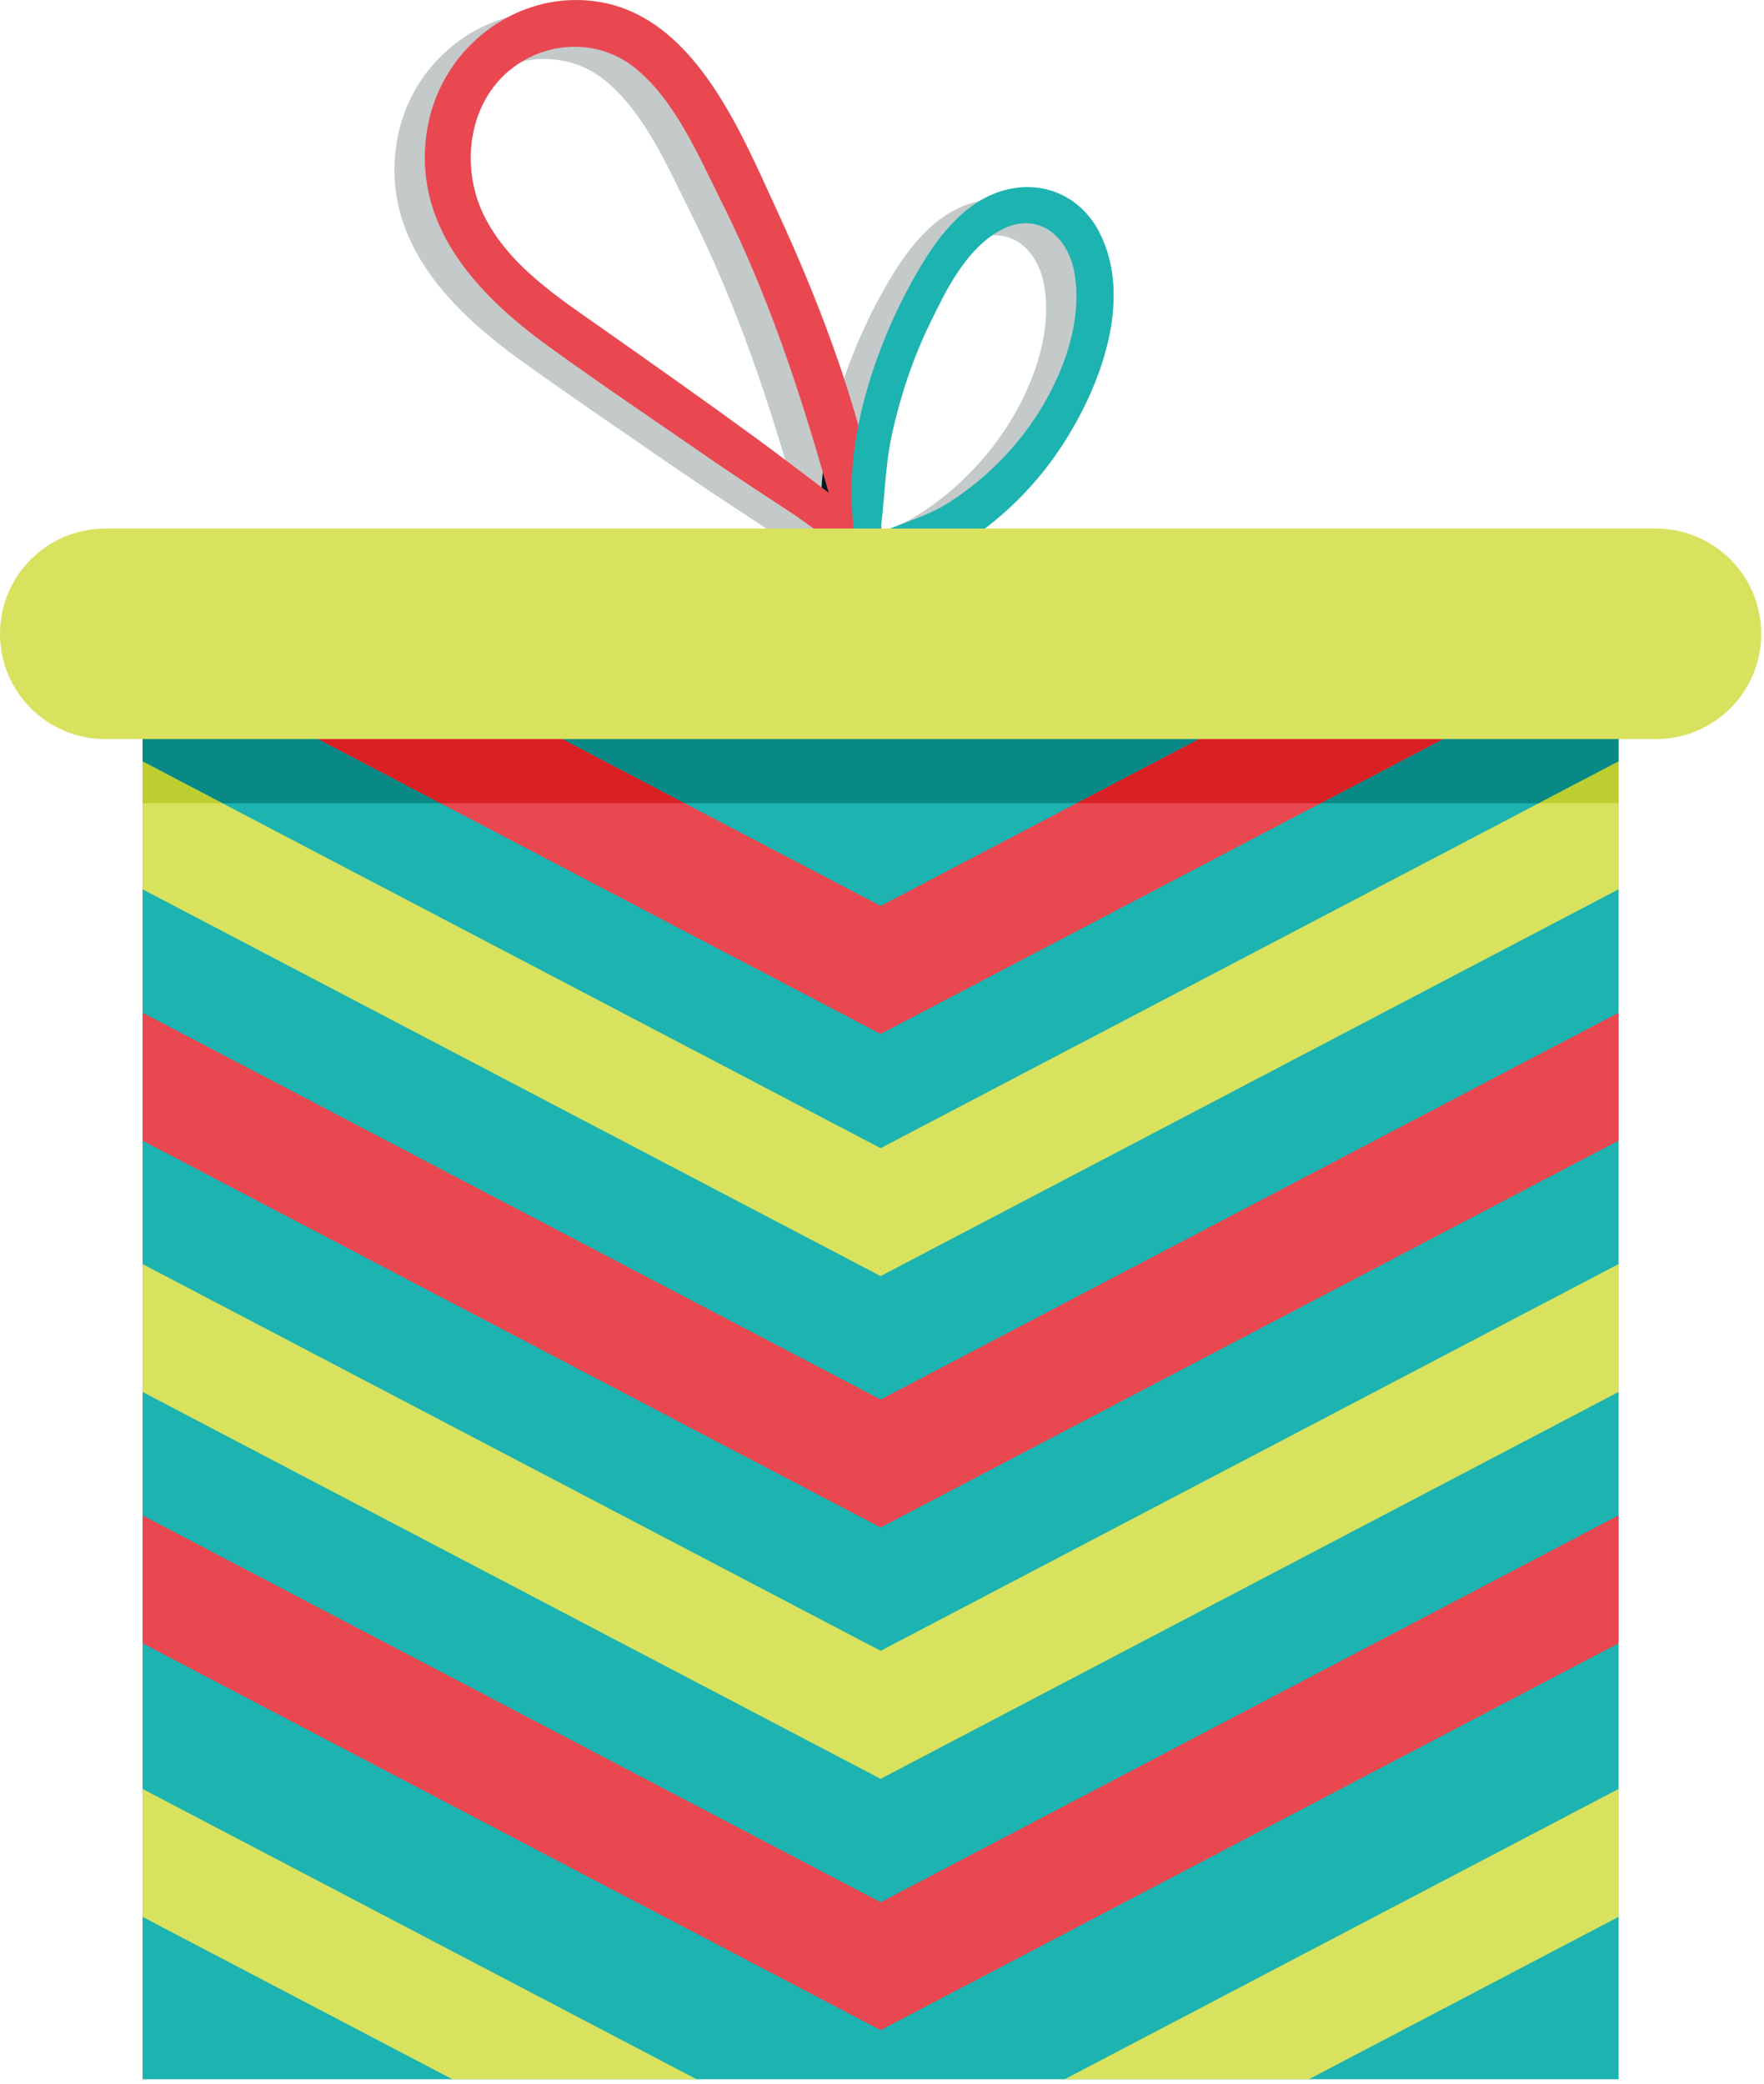 <?xml version="1.0" encoding="UTF-8"?> <svg xmlns="http://www.w3.org/2000/svg" width="204" height="241" viewBox="0 0 204 241" fill="none"><path d="M95.487 64.957C94.968 64.891 94.479 64.641 94.12 64.168C91.928 63.777 89.889 61.938 88.12 60.777C84.889 58.66 81.659 56.551 78.479 54.359C72.288 50.09 66.049 45.879 59.948 41.469C51.538 35.379 43.889 27.23 45.96 16C47.479 7.699 54.8 1.41 63.077 1.41C64.19 1.41 65.319 1.52 66.448 1.758C77.139 3.988 82.327 17.059 86.378 25.84C90.038 33.758 93.35 42.078 95.76 50.57C94.878 55.008 94.647 59.48 95.389 63.617C95.448 63.949 95.639 64.207 95.889 64.379C95.718 64.559 95.589 64.75 95.487 64.957ZM62.948 6.82C59.968 6.82 56.979 7.98 54.71 10.18C50.44 14.309 49.909 21.238 52.499 26.41C55.339 32.078 60.979 35.758 66.018 39.301C71.968 43.5 77.928 47.688 83.807 51.988C86.667 54.078 89.487 56.238 92.319 58.379C89.049 46.738 85.319 35.449 79.839 24.539C77.249 19.379 74.569 13.051 69.979 9.301C67.917 7.617 65.428 6.82 62.948 6.82ZM98.288 63C98.327 62.707 98.37 62.43 98.397 62.141C98.428 62.43 98.417 62.707 98.358 62.969C98.339 62.98 98.319 62.988 98.288 63Z" fill="#C4C9CA"></path><path d="M97.61 68.43C95.731 68.43 94.809 66.41 95.489 64.957C95.602 64.969 95.711 64.981 95.809 64.981C96.93 64.981 98.09 64.207 98.36 62.969C100.86 61.859 103.571 61.148 105.949 59.668C109.059 57.75 111.809 55.309 114.129 52.5C118.328 47.449 121.871 39.859 120.782 33.141C120.239 29.758 118.059 27.219 115.129 27.219C114.059 27.219 112.879 27.559 111.641 28.34C108.039 30.609 105.84 35.039 104.039 38.777C102.078 42.828 100.61 47.168 99.649 51.57C98.891 55.078 98.821 58.609 98.399 62.141C98.391 62.07 98.391 62 98.371 61.93C97.711 58.117 96.821 54.328 95.762 50.57C97.09 43.848 99.93 37.199 103.149 31.891C105.668 27.75 109.199 23.59 114.36 23.09C114.68 23.051 115 23.039 115.309 23.039C118.871 23.039 121.961 25.02 123.61 28.23C127.602 35.957 123.762 46.078 119.41 52.789C117 56.5 113.989 59.77 110.481 62.457C107.071 65.07 102.059 68.418 97.621 68.43H97.61Z" fill="#C4C9CA"></path><path d="M95.808 64.981C95.71 64.981 95.601 64.969 95.487 64.957C95.589 64.75 95.718 64.559 95.89 64.379C95.64 64.207 95.448 63.949 95.39 63.617C94.648 59.48 94.878 55.008 95.761 50.57C96.82 54.328 97.71 58.117 98.37 61.93C98.39 62 98.39 62.07 98.398 62.141C98.37 62.43 98.327 62.707 98.288 63C98.32 62.988 98.339 62.98 98.359 62.969C98.089 64.207 96.929 64.981 95.808 64.981Z" fill="#04181E"></path><path d="M99.999 62.147C99.851 59.717 97.909 58.549 96.078 57.159C93.159 54.956 90.269 52.737 87.32 50.577C81.441 46.276 75.48 42.088 69.531 37.897C64.488 34.358 58.851 30.678 56.011 24.998C53.417 19.838 53.96 12.909 58.218 8.768C62.39 4.729 68.949 4.198 73.488 7.897C78.078 11.639 80.761 17.967 83.351 23.139C89.578 35.549 93.558 48.467 97.167 61.819C98.011 64.909 102.41 63.569 101.878 60.518C99.718 48.096 95.167 35.846 89.898 24.436C85.839 15.659 80.648 2.588 69.96 0.346C60.378 -1.642 51.199 5.178 49.468 14.596C47.41 25.819 55.05 33.979 63.46 40.069C69.558 44.479 75.8 48.678 81.988 52.956C85.167 55.147 88.398 57.256 91.628 59.366C93.929 60.877 96.679 63.526 99.601 62.678C99.82 62.608 100.019 62.389 99.999 62.147Z" fill="#E94851"></path><path d="M101.709 62.208C102.326 58.2 102.287 54.161 103.166 50.161C104.127 45.77 105.588 41.419 107.549 37.38C109.35 33.641 111.549 29.208 115.147 26.938C119.729 24.052 123.549 27.11 124.287 31.731C125.377 38.458 121.838 46.04 117.647 51.098C115.319 53.899 112.569 56.348 109.467 58.27C106.44 60.141 102.897 60.778 99.916 62.559C97.889 63.77 98.729 67.028 101.127 67.02C105.569 67.02 110.576 63.661 113.986 61.051C117.498 58.368 120.518 55.091 122.916 51.38C127.268 44.68 131.108 34.551 127.119 26.829C125.319 23.329 121.819 21.29 117.869 21.68C112.709 22.188 109.178 26.348 106.658 30.489C101.307 39.29 97.037 51.801 98.908 62.208C99.147 63.591 101.498 63.618 101.709 62.208Z" fill="#1CB3B0"></path><path d="M16.488 240.418H187.18V69.719H16.488V240.418Z" fill="#1CB3B0"></path><path d="M187.18 117.098V131.891L101.84 176.617L16.488 131.891V117.098L101.84 161.82L187.18 117.098Z" fill="#E94851"></path><path d="M187.18 88.039V102.828L101.84 147.551L16.488 102.828V88.039L101.84 132.758L187.18 88.039Z" fill="#D8E25F"></path><path d="M187.18 69.719V74.82L101.84 119.551L16.488 74.82V69.719H35L101.84 104.75L168.68 69.719H187.18Z" fill="#E94851"></path><path d="M187.18 175.219V190.008L101.84 234.738L16.488 190.008V175.219L101.84 219.949L187.18 175.219Z" fill="#E94851"></path><path d="M16.488 206.848L80.559 240.418H52.32L16.488 221.641V206.848Z" fill="#D8E25F"></path><path d="M187.18 206.848V221.641L151.359 240.418H123.121L187.18 206.848Z" fill="#D8E25F"></path><path d="M187.18 146.16V160.949L101.84 205.68L16.488 160.949V146.16L101.84 190.879L187.18 146.16Z" fill="#D8E25F"></path><path d="M177.949 92.879H152.73L187.18 74.82V88.039L177.949 92.879Z" fill="#088985"></path><path d="M187.18 92.879H177.949L187.18 88.039V92.879Z" fill="#BECE30"></path><path d="M124.5 92.879H79.18L35 69.719H168.68L124.5 92.879ZM50.949 92.879H25.73L16.488 88.039V74.82L50.949 92.879Z" fill="#088985"></path><path d="M25.73 92.879H16.488V88.039L25.73 92.879Z" fill="#BECE30"></path><path d="M152.73 92.879H124.5L168.68 69.719H187.18V74.82L152.73 92.879ZM79.18 92.879H50.949L16.488 74.82V69.719H35L79.18 92.879Z" fill="#D92025"></path><path d="M191.512 85.457H12.168C5.449 85.457 0 80.008 0 73.289C0 66.57 5.449 61.117 12.168 61.117H191.512C198.23 61.117 203.68 66.57 203.68 73.289C203.68 80.008 198.23 85.457 191.512 85.457Z" fill="#D8E25F"></path></svg> 